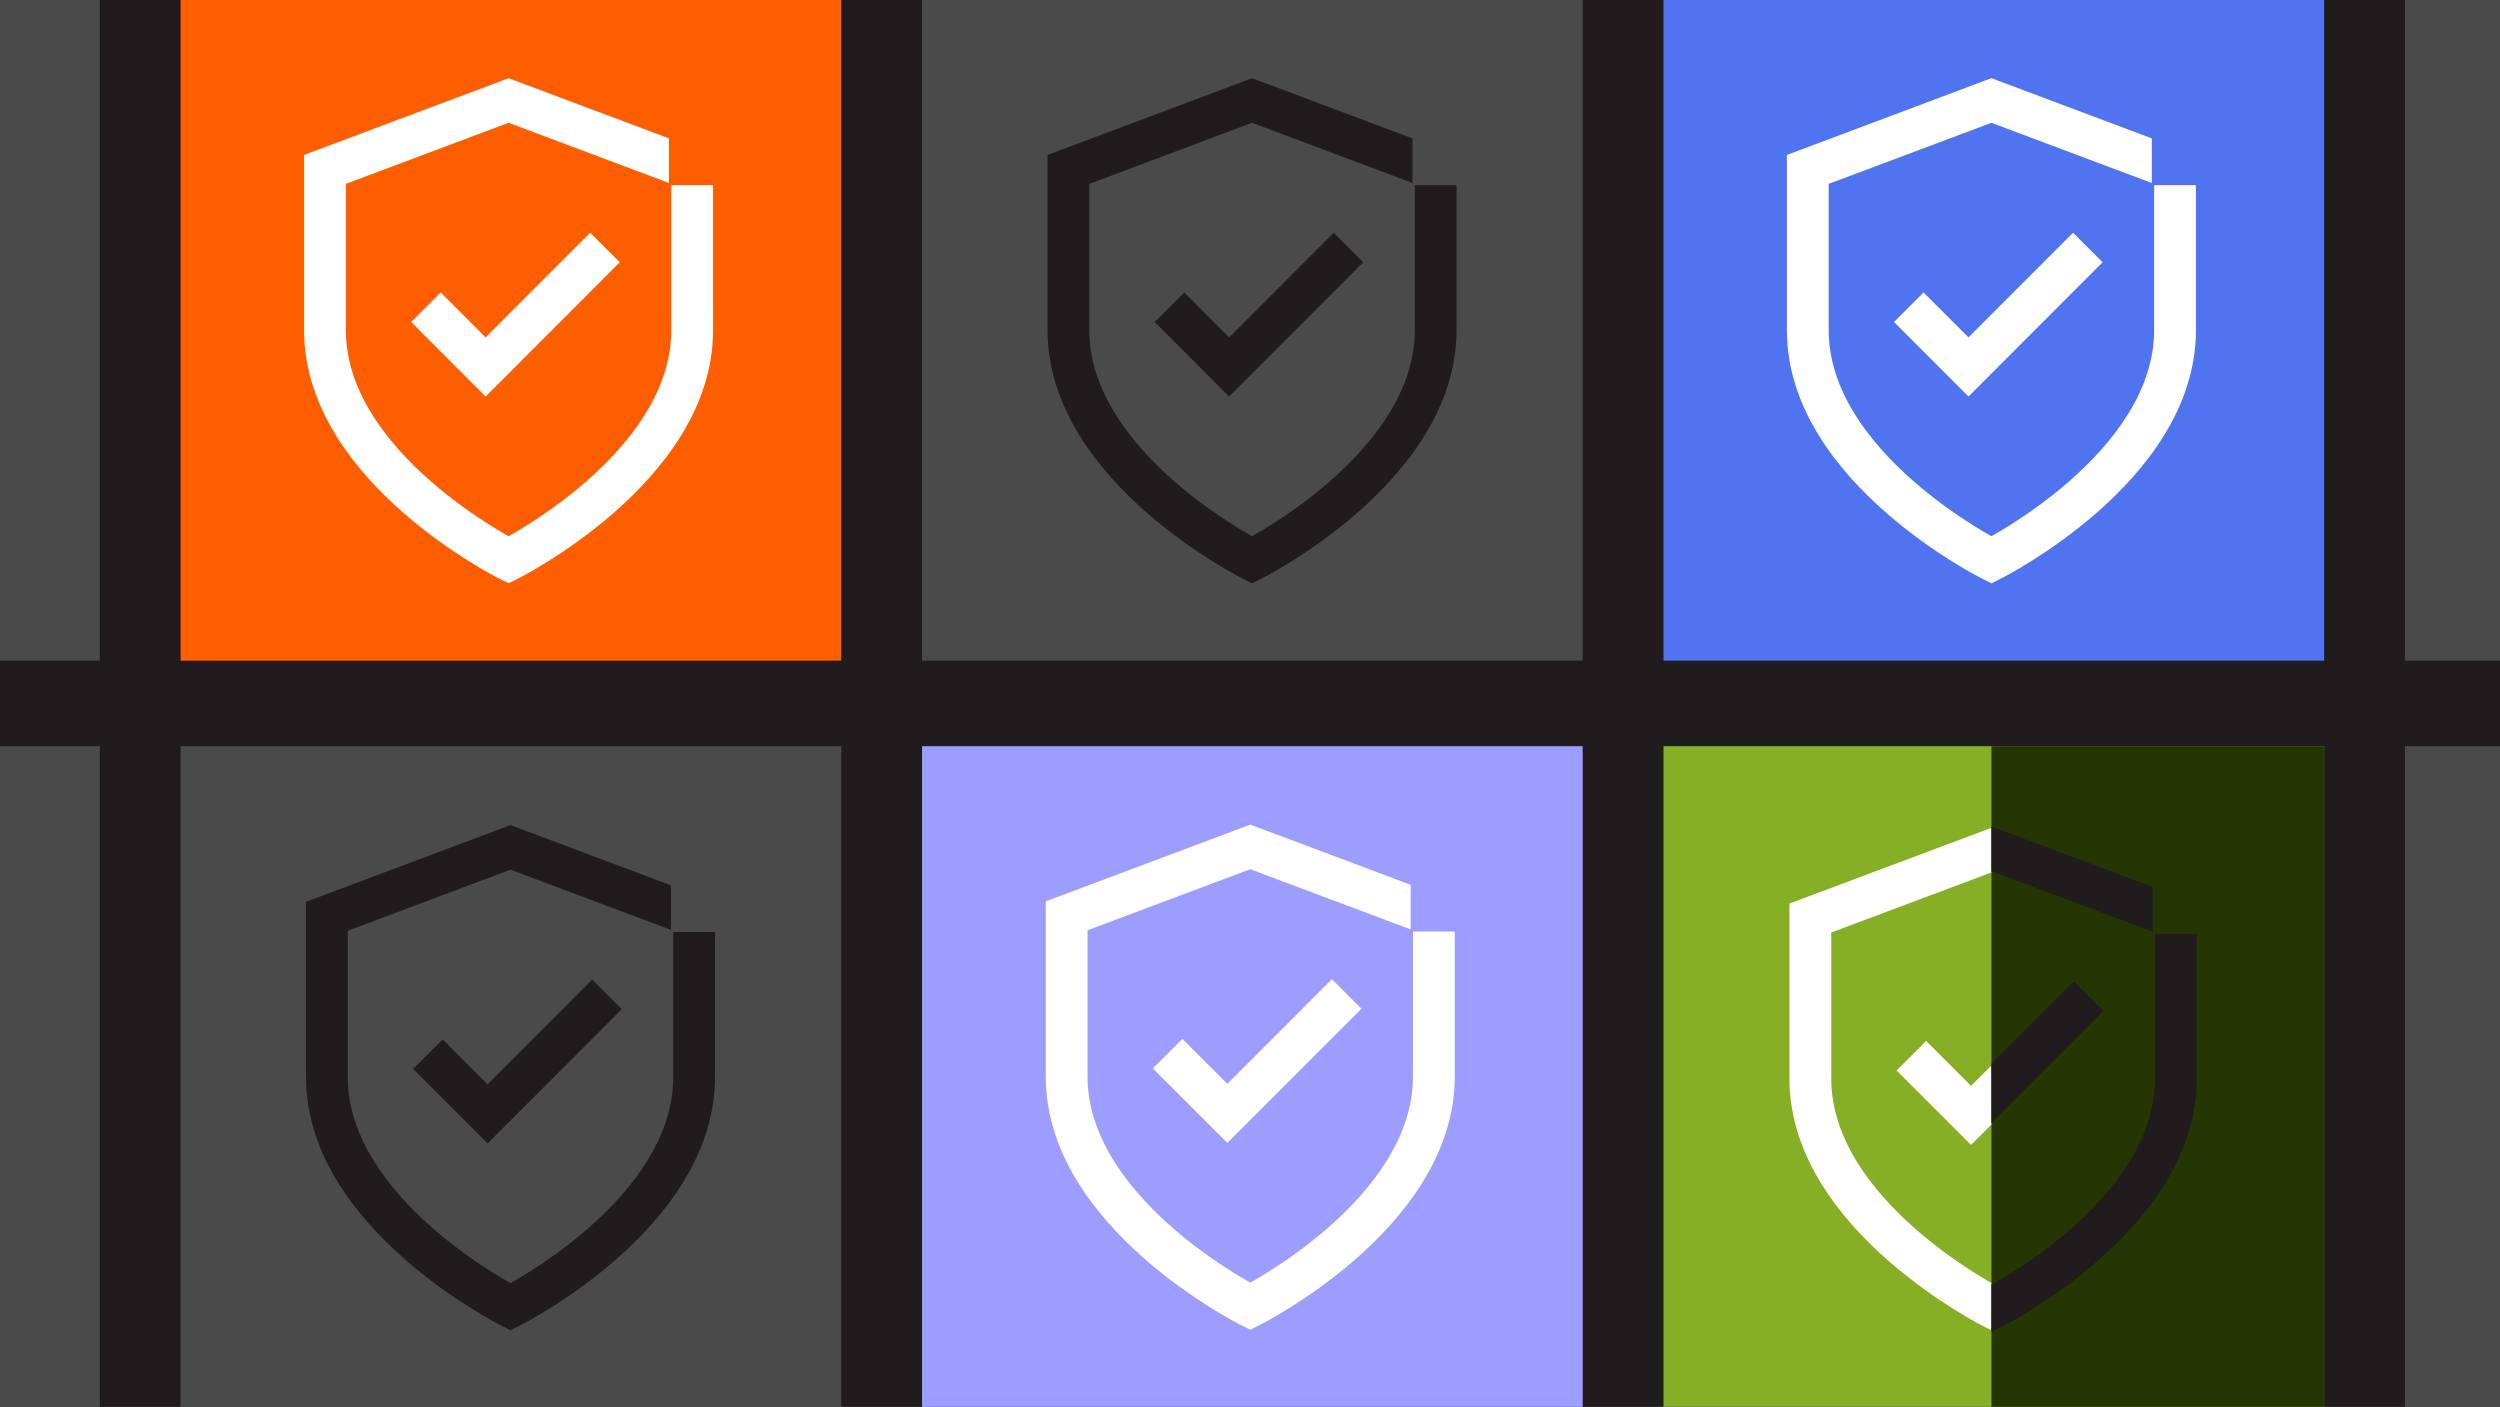 <svg fill="none" height="296" viewBox="0 0 526 296" width="526" xmlns="http://www.w3.org/2000/svg" xmlns:xlink="http://www.w3.org/1999/xlink"><rect x="0" y="0" width="526" height="296" fill="#808080" stroke="none"/><clipPath id="a"><path d="m0 0h526v296h-526z"/></clipPath><clipPath id="b"><path d="m361.23 168.473h57.75v113.385h-57.75z"/></clipPath><clipPath id="c"><path d="m418.98 168.473h57.75v113.385h-57.75z"/></clipPath><g clip-path="url(#a)"><path d="m0 0h526v296h-526z" fill="#201c1d"/><path d="m350 0h139v139h-139z" fill="#5074ef"/><path d="m420.54 17.028 32.207 12.088v9.39l-33.752-12.668-34.236 12.851v30.791c0 12.54 8.421 23.509 17.816 31.738 4.605 4.033 9.231 7.219 12.715 9.398 1.48.926 2.746 1.663 3.705 2.203.959-.54 2.225-1.277 3.705-2.203 3.483-2.179 8.109-5.365 12.715-9.398 9.395-8.229 17.816-19.198 17.816-31.738v-30.533h8.792v30.533c0 16.461-10.894 29.661-20.815 38.35-5.053 4.425-10.086 7.886-13.846 10.238-1.884 1.179-3.461 2.087-4.577 2.705-.558.31-1.002.548-1.312.71-.154.082-.276.145-.362.189-.043.022-.078.039-.102.052-.013.006-.023.011-.031.015l-.013.007-1.97-3.93 1.967 3.931-1.967.984-1.968-.984 1.968-3.931-1.971 3.93s-.002-.001-.003-.002c-.002-.001-.007-.003-.011-.005-.007-.004-.018-.009-.03-.015-.025-.013-.059-.03-.101-.052-.086-.044-.208-.107-.363-.189-.31-.162-.754-.4-1.312-.71-1.116-.618-2.693-1.526-4.577-2.705-3.76-2.352-8.792-5.813-13.845-10.238-9.921-8.689-20.816-21.889-20.816-38.35v-36.881l2.851-1.07 38.633-14.5 1.545-.58zm18.738 35.05 3.109 3.107-25.111 25.135-3.109 3.112-3.111-3.112-12.555-12.567 6.22-6.215 9.445 9.454 22.002-22.021z" fill="#fff"/><path d="m194 0h139v139h-139z" fill="#4a4a4a"/><path d="m264.979 17.028 32.207 12.088v9.39l-33.752-12.668-34.237 12.851v30.791c0 12.54 8.422 23.509 17.817 31.738 4.605 4.033 9.231 7.219 12.715 9.398 1.479.926 2.746 1.663 3.705 2.203.958-.54 2.225-1.277 3.705-2.203 3.483-2.179 8.109-5.365 12.715-9.398 9.394-8.229 17.816-19.198 17.816-31.738v-30.533h8.792v30.533c0 16.461-10.894 29.661-20.816 38.35-5.052 4.425-10.085 7.886-13.845 10.238-1.885 1.179-3.462 2.087-4.577 2.705-.558.31-1.002.548-1.312.71-.155.082-.276.145-.362.189-.043.022-.078.039-.103.052-.012.006-.022.011-.03.015l-.014.007-1.969-3.93 1.966 3.931-1.966.984-1.968-.984 1.968-3.931-1.971 3.93c-.001 0-.002-.001-.003-.002-.003-.001-.007-.003-.011-.005-.007-.004-.018-.009-.03-.015-.025-.013-.059-.03-.102-.052-.085-.044-.207-.107-.362-.189-.31-.162-.754-.4-1.312-.71-1.116-.618-2.693-1.526-4.578-2.705-3.76-2.352-8.792-5.813-13.844-10.238-9.921-8.689-20.817-21.889-20.817-38.35v-36.881l2.852-1.07 38.633-14.5 1.545-.58zm18.738 35.05 3.109 3.107-25.111 25.135-3.11 3.112-3.11-3.112-12.556-12.567 6.221-6.215 9.444 9.454 22.002-22.021z" fill="#201c1d"/><g fill="#4a4a4a"><path d="m506 0h20v139h-20z"/><path d="m0 0h21v139h-21z"/><path d="m506 157h20v139h-20z"/><path d="m0 157h21v139h-21z"/><path d="m38 157h139v139h-139z"/></g><path d="m108.956 174.176 32.207 12.088v9.389l-33.752-12.668-34.237 12.851v30.791c0 12.54 8.421 23.509 17.816 31.737 4.605 4.034 9.231 7.22 12.715 9.399 1.48.926 2.746 1.663 3.705 2.203.958-.54 2.225-1.278 3.705-2.203 3.483-2.179 8.109-5.365 12.715-9.399 9.394-8.228 17.816-19.197 17.816-31.737v-30.533h8.792v30.533c0 16.461-10.894 29.661-20.815 38.351-5.053 4.425-10.086 7.886-13.846 10.238-1.885 1.179-3.462 2.087-4.577 2.705-.558.309-1.002.547-1.312.71-.155.081-.276.144-.362.188-.043.022-.078.04-.103.052-.012.006-.022.012-.03.016l-.014.007-1.969-3.93 1.966 3.931-1.966.984-1.968-.984 1.968-3.931-1.971 3.93c-.001-.001-.002-.002-.003-.002-.003-.002-.007-.003-.011-.005-.007-.004-.018-.01-.03-.016-.025-.012-.059-.03-.102-.052-.085-.044-.207-.107-.362-.188-.31-.163-.754-.401-1.312-.71-1.116-.618-2.693-1.526-4.577-2.705-3.76-2.352-8.792-5.813-13.845-10.238-9.921-8.69-20.816-21.89-20.817-38.351v-36.881l2.852-1.07 38.633-14.5 1.545-.58zm18.738 35.05 3.109 3.107-25.111 25.135-3.109 3.112-3.111-3.112-12.556-12.568 6.221-6.214 9.445 9.454 22.001-22.022z" fill="#201c1d"/><path d="m350 157h139v139h-139z" fill="#86af25"/><path d="m419 157h70v139h-70z" fill="#263603"/><g clip-path="url(#b)"><path d="m421.079 174.55 32.209 12.078v9.39l-33.753-12.658-34.236 12.839v30.758c0 12.525 8.419 23.481 17.815 31.702 4.605 4.03 9.231 7.213 12.715 9.39 1.48.925 2.747 1.662 3.706 2.202.959-.54 2.226-1.277 3.707-2.202 3.483-2.177 8.109-5.36 12.715-9.39 9.395-8.221 17.815-19.177 17.815-31.702v-30.505h8.792v30.505c0 16.45-10.897 29.639-20.817 38.319-5.053 4.421-10.085 7.879-13.845 10.229-1.885 1.178-3.462 2.084-4.577 2.702-.558.309-1.002.546-1.312.709-.155.081-.277.144-.363.188-.043.022-.077.04-.102.052-.012.006-.022.011-.03.015-.004.002-.008.004-.011.006-.001 0-.002 0-.003.001l-1.968-3.931 1.965 3.933-1.965.982-1.966-.982 1.966-3.933-1.969 3.931c-.001-.001-.003-.001-.004-.001-.003-.002-.006-.004-.01-.006-.008-.004-.018-.009-.03-.015-.025-.012-.06-.029-.103-.052-.086-.044-.207-.107-.362-.188-.31-.163-.753-.4-1.311-.709-1.116-.618-2.693-1.524-4.578-2.702-3.76-2.35-8.792-5.808-13.844-10.229-9.921-8.68-20.819-21.869-20.819-38.319v-36.851l2.853-1.069 38.633-14.487 1.544-.579zm21.848 38.129-28.219 28.219-15.665-15.664 6.217-6.216 9.448 9.447 22.002-22.003z" fill="#fff"/></g><g clip-path="url(#c)"><path d="m420.722 174.55 32.209 12.078v9.39l-33.753-12.658-34.235 12.839v30.758c0 12.525 8.419 23.481 17.814 31.702 4.606 4.03 9.232 7.213 12.715 9.39 1.481.925 2.747 1.662 3.706 2.202.959-.54 2.226-1.277 3.707-2.202 3.484-2.177 8.11-5.36 12.715-9.39 9.396-8.221 17.815-19.177 17.816-31.702v-30.505h8.792v30.505c-.001 16.45-10.897 29.639-20.818 38.319-5.053 4.421-10.085 7.879-13.845 10.229-1.884 1.178-3.461 2.084-4.577 2.702-.558.309-1.001.546-1.311.709-.155.081-.278.144-.364.188-.042.022-.076.04-.101.052-.012.006-.023.011-.03.015-.004.002-.008.004-.011.006-.001 0-.002 0-.003.001l-1.969-3.931 1.966 3.933-1.966.982-1.966-.982 1.966-3.933-1.969 3.931c0-.001-.002-.001-.003-.001-.003-.002-.006-.004-.01-.006-.008-.004-.018-.009-.03-.015-.025-.012-.06-.029-.103-.052-.086-.044-.207-.107-.362-.188-.31-.163-.754-.4-1.312-.709-1.116-.618-2.693-1.524-4.577-2.702-3.76-2.35-8.792-5.808-13.845-10.229-9.921-8.68-20.818-21.869-20.818-38.319v-36.851l2.852-1.069 38.633-14.487 1.544-.579zm21.849 38.129-28.22 28.219-15.664-15.664 6.217-6.216 9.447 9.447 22.003-22.003z" fill="#201c1d"/></g><path d="m194 157h139v139h-139z" fill="#9d9cff"/><path d="m264.6 174.075 32.207 12.088v9.39l-33.752-12.668-34.236 12.85v30.791c0 12.54 8.421 23.509 17.816 31.738 4.605 4.033 9.231 7.219 12.715 9.398 1.48.926 2.746 1.663 3.705 2.203.959-.54 2.225-1.277 3.705-2.203 3.483-2.179 8.11-5.365 12.715-9.398 9.395-8.229 17.816-19.198 17.816-31.738v-30.533h8.792v30.533c0 16.462-10.894 29.662-20.815 38.351-5.053 4.425-10.086 7.886-13.846 10.238-1.884 1.179-3.461 2.087-4.577 2.705-.558.31-1.002.547-1.312.71-.154.082-.276.145-.362.189-.043.022-.078.039-.102.052-.013.006-.023.011-.031.015l-.013.007-1.97-3.93 1.967 3.931-1.967.984-1.968-.984 1.968-3.931-1.971 3.93s-.002-.001-.003-.002c-.002-.001-.007-.003-.01-.005-.008-.004-.018-.009-.031-.015-.024-.013-.059-.03-.101-.052-.086-.044-.208-.107-.363-.189-.31-.163-.754-.4-1.312-.71-1.116-.618-2.693-1.526-4.577-2.705-3.76-2.352-8.792-5.813-13.845-10.238-9.921-8.689-20.816-21.889-20.816-38.351v-36.88l2.851-1.071 38.633-14.5 1.545-.58zm18.738 35.05 3.11 3.107-25.112 25.135-3.109 3.112-3.111-3.112-12.555-12.567 6.22-6.215 9.445 9.454 22.002-22.021z" fill="#fff"/><path d="m38 0h139v139h-139z" fill="#ff5e00"/><path d="m108.55 17.028 32.207 12.088v9.39l-33.752-12.668-34.236 12.851v30.791c0 12.54 8.421 23.509 17.816 31.738 4.605 4.033 9.231 7.219 12.715 9.398 1.48.926 2.746 1.663 3.705 2.203.959-.54 2.225-1.277 3.705-2.203 3.483-2.179 8.11-5.365 12.715-9.398 9.395-8.229 17.816-19.198 17.816-31.738v-30.533h8.792v30.533c0 16.461-10.894 29.661-20.815 38.35-5.053 4.425-10.086 7.886-13.846 10.238-1.884 1.179-3.461 2.087-4.577 2.705-.558.31-1.002.548-1.312.71-.154.082-.276.145-.362.189-.043.022-.078.039-.102.052-.013.006-.023.011-.031.015l-.013.007-1.97-3.93 1.967 3.931-1.967.984-1.968-.984 1.968-3.931-1.971 3.93s-.002-.001-.003-.002c-.002-.001-.007-.003-.01-.005-.008-.004-.019-.009-.031-.015-.025-.013-.059-.03-.101-.052-.086-.044-.208-.107-.363-.189-.31-.162-.754-.4-1.312-.71-1.116-.618-2.693-1.526-4.577-2.705-3.76-2.352-8.792-5.813-13.845-10.238-9.921-8.689-20.816-21.889-20.816-38.35v-36.881l2.852-1.07 38.633-14.5 1.545-.58zm18.738 35.05 3.109 3.107-25.111 25.135-3.109 3.112-3.111-3.112-12.556-12.567 6.221-6.215 9.445 9.455 22.002-22.023z" fill="#fff"/></g></svg>